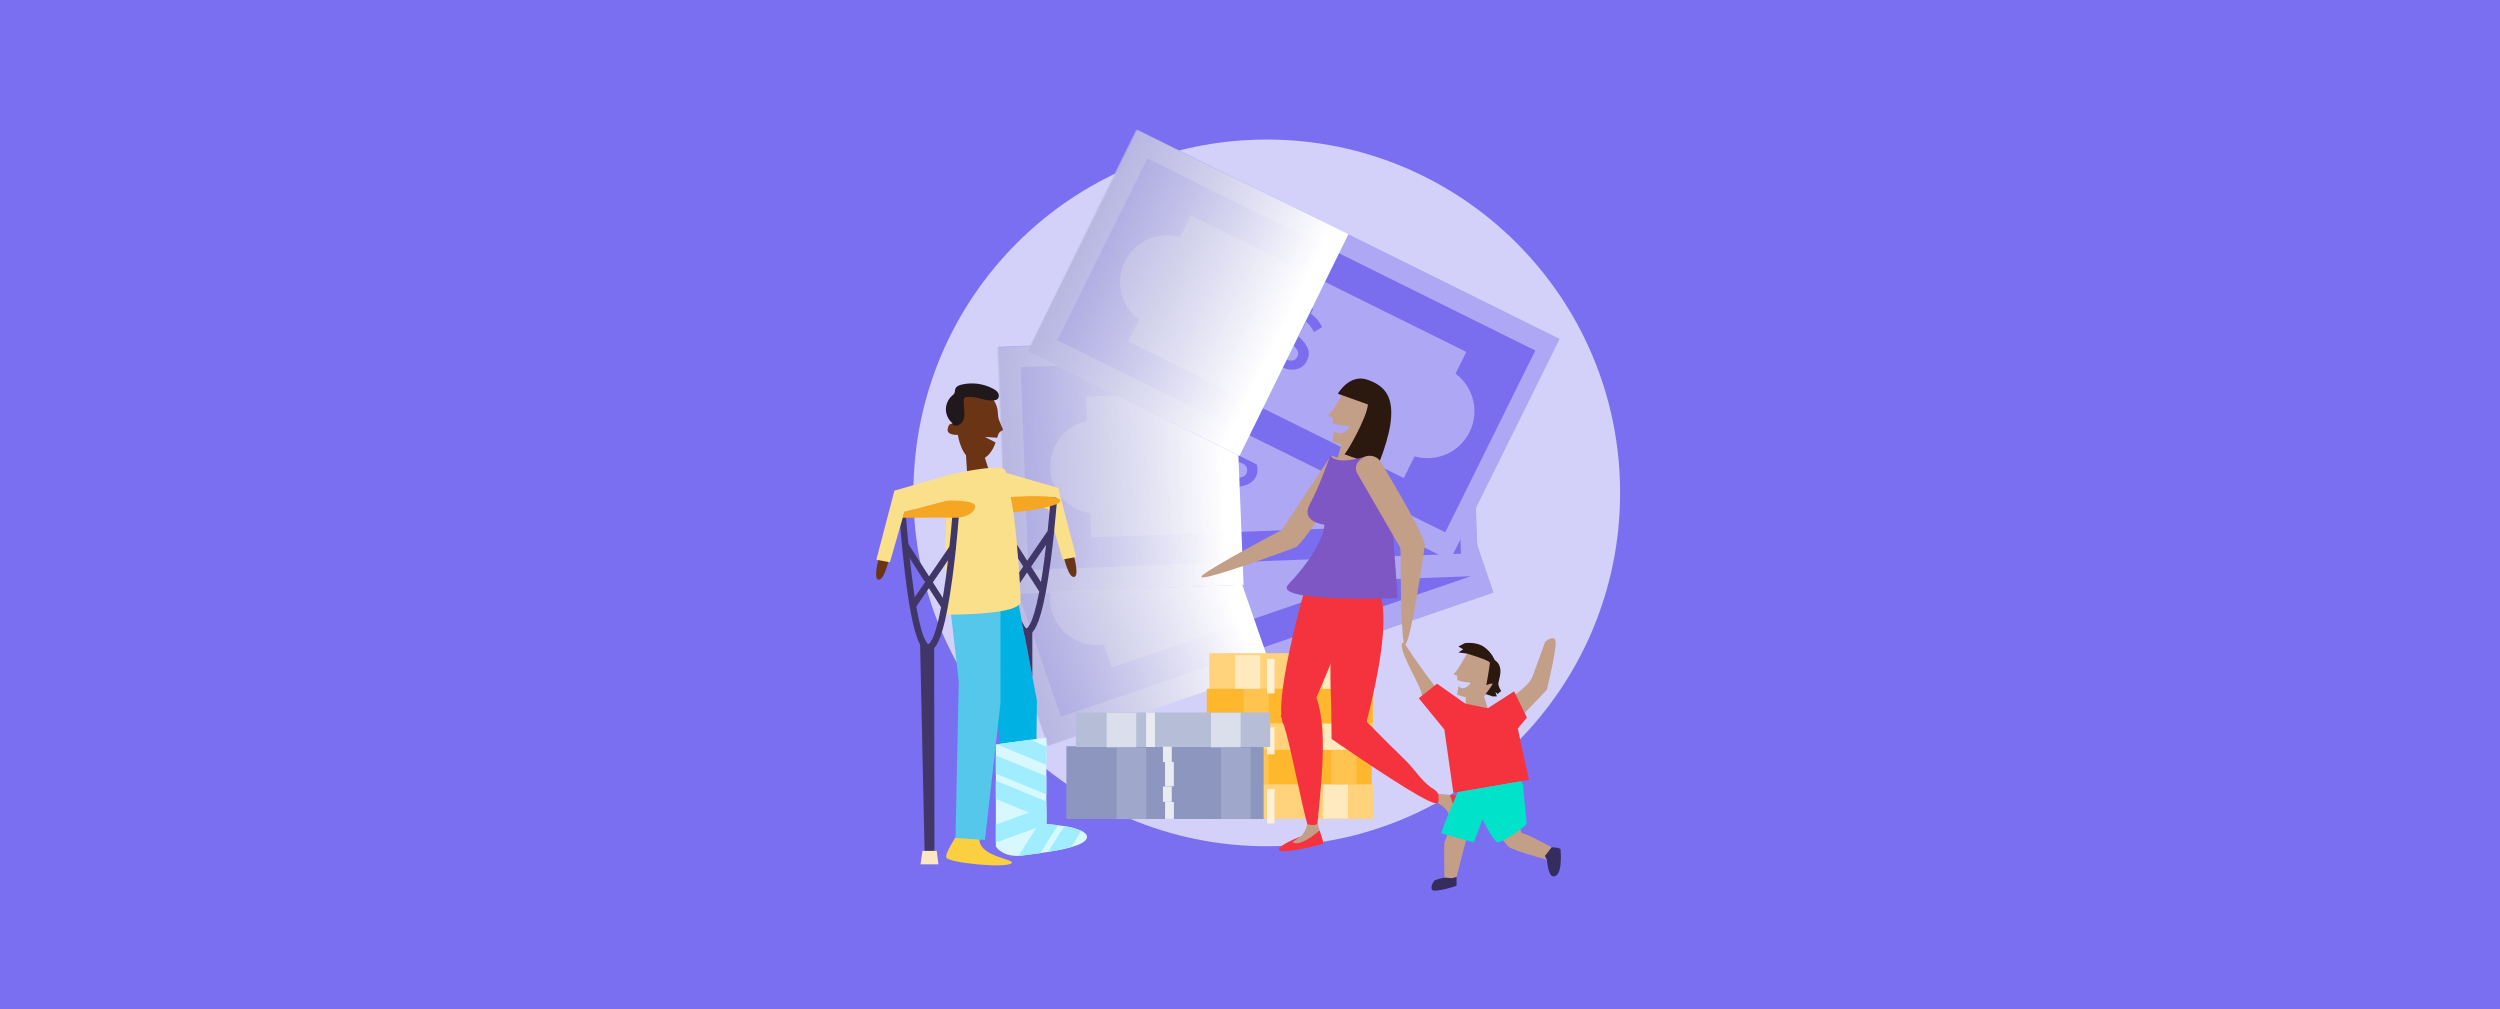 <?xml version="1.0" encoding="UTF-8"?>
<svg xmlns="http://www.w3.org/2000/svg" xmlns:xlink="http://www.w3.org/1999/xlink" viewBox="0 0 1090 440">
  <defs>
    <style>
      .cls-1 {
        fill: url(#linear-gradient-2);
      }

      .cls-1, .cls-2, .cls-3 {
        mix-blend-mode: multiply;
      }

      .cls-1, .cls-2, .cls-3, .cls-4, .cls-5, .cls-6, .cls-7, .cls-8, .cls-9, .cls-10, .cls-11, .cls-12, .cls-13, .cls-14, .cls-15, .cls-16, .cls-17, .cls-18, .cls-19, .cls-20, .cls-21, .cls-22, .cls-23, .cls-24, .cls-25, .cls-26, .cls-27, .cls-28, .cls-29, .cls-30, .cls-31, .cls-32, .cls-33, .cls-34 {
        stroke-width: 0px;
      }

      .cls-2 {
        fill: url(#linear-gradient-3);
      }

      .cls-3 {
        fill: url(#linear-gradient);
      }

      .cls-35 {
        isolation: isolate;
      }

      .cls-4 {
        fill: #f5333f;
      }

      .cls-5 {
        fill: #7a6ff0;
      }

      .cls-6 {
        fill: #7a6eee;
      }

      .cls-7 {
        fill: #352c60;
      }

      .cls-8 {
        fill: #2b180e;
      }

      .cls-9 {
        fill: #55c7ea;
      }

      .cls-10 {
        fill: #403768;
      }

      .cls-11 {
        fill: #20181a;
      }

      .cls-12 {
        fill: #d8f8ff;
      }

      .cls-13 {
        fill: #ada7f4;
      }

      .cls-14 {
        fill: #dbdfeb;
      }

      .cls-15 {
        fill: #d3d0fa;
      }

      .cls-16 {
        fill: #c39f88;
      }

      .cls-17 {
        fill: #8c96bf;
      }

      .cls-18 {
        fill: #a0edff;
      }

      .cls-19 {
        fill: #b6bdd7;
      }

      .cls-20 {
        fill: #9fa8ca;
      }

      .cls-21 {
        fill: #fbd040;
      }

      .cls-22 {
        fill: #7e57c5;
      }

      .cls-23 {
        fill: #f5a623;
      }

      .cls-24 {
        fill: #fff1d8;
      }

      .cls-25 {
        fill: #ffe9be;
      }

      .cls-26 {
        fill: #fce7c4;
      }

      .cls-27 {
        fill: #ffc350;
      }

      .cls-28 {
        fill: #ffb72d;
      }

      .cls-29 {
        fill: #ffd27b;
      }

      .cls-30 {
        fill: #fbe08b;
      }

      .cls-31 {
        fill: #e9ebf3;
      }

      .cls-32 {
        fill: #00b2e3;
      }

      .cls-33 {
        fill: #6b3415;
      }

      .cls-34 {
        fill: #00e2ca;
      }
    </style>
    <linearGradient id="linear-gradient" x1="1863.61" y1="429.36" x2="2068.58" y2="429.36" gradientTransform="translate(-501.44 -171.77) scale(.5 1)" gradientUnits="userSpaceOnUse">
      <stop offset="0" stop-color="#b8b8d9" stop-opacity=".7"/>
      <stop offset="1" stop-color="#fff"/>
    </linearGradient>
    <linearGradient id="linear-gradient-2" x1="1954.54" y1="444.24" x2="2159.5" y2="444.24" gradientTransform="translate(-546.62 -241.03) scale(.5 1)" xlink:href="#linear-gradient"/>
    <linearGradient id="linear-gradient-3" x1="2211.2" y1="685.24" x2="2416.16" y2="685.24" gradientTransform="translate(1203.16 -1036.62) rotate(90) scale(.5 1)" xlink:href="#linear-gradient"/>
  </defs>
  <g class="cls-35">
    <g id="Capa_1" data-name="Capa 1">
      <rect class="cls-5" width="1090" height="440"/>
      <g>
        <g>
          <circle class="cls-15" cx="552.31" cy="214.9" r="154.06"/>
          <g>
            <g>
              <g>
                <rect class="cls-13" x="433.98" y="186.93" width="205.32" height="107.68" transform="translate(-49.09 187.1) rotate(-18.93)"/>
                <rect class="cls-6" x="443.1" y="195.87" width="188.75" height="88.46" transform="translate(-48.82 187.33) rotate(-18.93)"/>
                <path class="cls-13" d="m617.51,213.04c-3.26-9.51-12.82-15.06-22.42-13.59l-3.43-10-126.84,43.5,3.43,10c-8.47,4.73-12.62,14.98-9.36,24.49,3.26,9.51,12.82,15.06,22.42,13.59l3.43,10,126.84-43.5-3.43-10c8.47-4.73,12.62-14.98,9.36-24.49Z"/>
              </g>
              <path class="cls-6" d="m536.87,252.2c-3.27.64-6.62.29-9.71-.89l1.28-4.04c2.6,1.02,4.9,1.49,7.38,1.11l-2.25-7.12c-5.74.29-8.84-.92-10.13-4.99l-.02-.07c-1.24-3.93,1.01-7.55,5.44-9.35l-.67-2.11,3.16-1,.69,2.18c2.75-.51,5.23-.25,7.7.6l-.96,4.06c-1.98-.69-3.85-.94-5.68-.77l2.18,6.91c5.96-.36,9.02,1.11,10.25,5l.02.07c1.25,3.96-1.04,7.6-5.52,9.46l1.14,3.6-3.16,1-1.15-3.64Zm-6.7-21.74c-2.23.9-3.04,2.52-2.54,4.12l.02.07c.47,1.49,1.47,2.25,4.53,2.21l-2.02-6.39Zm11.19,12.93l-.02-.07c-.51-1.6-1.58-2.34-4.67-2.28l2.08,6.58c2.23-.9,3.17-2.48,2.62-4.22Z"/>
              <rect class="cls-3" x="436.37" y="203.73" width="103.14" height="107.72" transform="translate(-57.44 173.9) rotate(-19.11)"/>
            </g>
            <g>
              <g>
                <rect class="cls-13" x="437.34" y="147.34" width="205.32" height="107.68" transform="translate(-7.12 20.26) rotate(-2.14)"/>
                <rect class="cls-6" x="446.63" y="156.55" width="188.75" height="88.46" transform="translate(-7.11 20.3) rotate(-2.14)"/>
                <path class="cls-13" d="m625.44,198c-.37-10.04-7.93-18.12-17.54-19.49l-.39-10.56-134,5,.39,10.56c-9.48,2.08-16.41,10.7-16.03,20.74.37,10.04,7.93,18.12,17.54,19.49l.39,10.56,134-5-.39-10.56c9.48-2.08,16.41-10.7,16.03-20.74Z"/>
              </g>
              <path class="cls-6" d="m536.92,212.18c-3.32-.34-6.42-1.63-9.04-3.65l2.39-3.5c2.19,1.73,4.27,2.84,6.75,3.19l-.1-7.47c-5.58-1.38-8.2-3.44-8.25-7.71v-.07c-.05-4.12,3.15-6.94,7.91-7.38l-.03-2.21,3.32-.04.03,2.29c2.78.31,5.08,1.27,7.2,2.8l-2.09,3.61c-1.69-1.24-3.42-2.01-5.21-2.37l.09,7.24c5.81,1.37,8.32,3.67,8.37,7.74v.07c.05,4.15-3.19,6.98-8.02,7.46l.05,3.77-3.32.04-.05-3.81Zm-.14-22.75c-2.4.22-3.64,1.53-3.62,3.21v.07c.02,1.56.76,2.58,3.7,3.42l-.09-6.7Zm6.98,15.61v-.07c-.02-1.68-.84-2.7-3.82-3.54l.09,6.9c2.4-.22,3.75-1.46,3.73-3.29Z"/>
              <rect class="cls-1" x="436.95" y="149.35" width="103.14" height="107.72" transform="translate(-7.8 19.88) rotate(-2.31)"/>
            </g>
            <g>
              <g>
                <rect class="cls-13" x="510.29" y="47.79" width="107.68" height="205.32" transform="translate(178.92 589.18) rotate(-63.65)"/>
                <rect class="cls-6" x="520.97" y="56.19" width="88.46" height="188.75" transform="translate(179.41 590.22) rotate(-63.65)"/>
                <path class="cls-13" d="m640.74,188.39c4.46-9.01,1.67-19.71-6.12-25.49l4.69-9.47-120.16-59.52-4.69,9.47c-9.33-2.69-19.53,1.58-23.99,10.58-4.46,9.01-1.67,19.71,6.12,25.49l-4.69,9.47,120.16,59.52,4.69-9.47c9.33,2.69,19.53-1.58,23.99-10.58Z"/>
              </g>
              <path class="cls-6" d="m556.17,158.65c-2.76-1.88-4.87-4.5-6.2-7.52l3.77-1.93c1.11,2.56,2.39,4.53,4.41,6.02l3.48-6.61c-4.25-3.87-5.57-6.93-3.58-10.71l.03-.07c1.92-3.64,6.08-4.6,10.47-2.72l1.03-1.95,2.94,1.54-1.06,2.02c2.3,1.6,3.86,3.54,4.99,5.9l-3.56,2.17c-.9-1.89-2.04-3.4-3.45-4.57l-3.37,6.41c4.45,3.98,5.56,7.19,3.66,10.8l-.03.07c-1.93,3.68-6.13,4.61-10.61,2.73l-1.76,3.34-2.94-1.54,1.78-3.37Zm10.73-20.06c-2.21-.95-3.93-.39-4.71,1.09l-.03.07c-.73,1.38-.57,2.63,1.62,4.77l3.12-5.93Zm-1.31,17.05l.03-.07c.78-1.49.55-2.77-1.67-4.93l-3.21,6.1c2.21.95,3.99.51,4.84-1.11Z"/>
              <rect class="cls-2" x="464.05" y="76.11" width="107.72" height="103.14" transform="translate(174.89 536.17) rotate(-63.83)"/>
            </g>
            <g>
              <g>
                <rect class="cls-29" x="527.26" y="341.98" width="71.35" height="15.05"/>
                <rect class="cls-29" x="527.26" y="284.79" width="71.35" height="42.34"/>
                <rect class="cls-28" x="526.75" y="326.93" width="71.35" height="15.05"/>
                <rect class="cls-28" x="526.14" y="300.31" width="72.4" height="15.05"/>
                <rect class="cls-25" x="538.56" y="285.62" width="10.86" height="14.7"/>
                <rect class="cls-25" x="538.56" y="315.65" width="10.86" height="11.3"/>
                <rect class="cls-25" x="538.56" y="342.08" width="10.86" height="14.8"/>
                <rect class="cls-27" x="542.24" y="300.39" width="10.86" height="14.98"/>
                <rect class="cls-27" x="542.24" y="326.92" width="10.86" height="14.98"/>
                <rect class="cls-25" x="576.88" y="285.62" width="10.86" height="14.7"/>
                <rect class="cls-25" x="576.88" y="315.65" width="10.86" height="11.3"/>
                <rect class="cls-25" x="576.88" y="342.08" width="10.86" height="14.8"/>
                <rect class="cls-27" x="580.55" y="300.39" width="10.86" height="14.98"/>
                <rect class="cls-27" x="580.55" y="326.92" width="10.86" height="14.98"/>
              </g>
              <rect class="cls-24" x="552.45" y="287.3" width="3.23" height="15.02"/>
              <rect class="cls-24" x="552.45" y="317.14" width="3.23" height="11.76"/>
              <rect class="cls-24" x="552.45" y="344.01" width="3.23" height="15"/>
            </g>
            <g>
              <g>
                <rect class="cls-17" x="464.95" y="325.35" width="85.98" height="31.73"/>
                <rect class="cls-19" x="469.07" y="310.65" width="84.74" height="15.05"/>
                <rect class="cls-14" x="482.5" y="310.75" width="12.9" height="15.08"/>
                <rect class="cls-20" x="486.86" y="325.99" width="12.9" height="31.11"/>
                <rect class="cls-14" x="528" y="310.75" width="12.9" height="15.08"/>
                <rect class="cls-20" x="532.36" y="325.99" width="12.9" height="31.11"/>
              </g>
              <rect class="cls-31" x="499.7" y="310.68" width="3.84" height="15.02"/>
              <rect class="cls-31" x="507.05" y="325.53" width="3.84" height="6.73"/>
              <rect class="cls-31" x="507.95" y="332.19" width="3.84" height="10.64"/>
              <rect class="cls-31" x="507.05" y="342.89" width="3.84" height="6.73"/>
              <rect class="cls-31" x="507.98" y="349.68" width="3.84" height="7.37"/>
            </g>
            <g>
              <g>
                <path class="cls-16" d="m580.32,198.61l-21.4,32.43s-29.29,15.38-34.47,19.65c-5.19,4.28,23.22-5.65,40.34-12.02,3.89-1.61,25.73-36.55,25.73-36.55l-10.2-3.51Z"/>
                <path class="cls-16" d="m570.44,356.75c-.34,2.42-.88,4.99-2.42,6.96-1.69,2.17-4.32,2.93-6.73,4.02-.35.16-.71.33-.96.62s-.36.75-.14,1.07c.21.32.65.39,1.03.41,5.24.37,10.36-2.01,15.04-4.05l-3.22-12.42"/>
                <path class="cls-4" d="m588.26,268.44c2.97-8.11,6.86-17.76,3.2-26.28-3.25-7.57-14.11-7.65-17.73-.25-2.76,5.63-16.32,53.81-15.08,69.93l-.28.14s.16.48.45,1.34c.19,1.18.49,2.1.92,2.74,2.87,8.59,7.71,34.54,10.23,43.23.16.17,4.28,1.16,4.45-.55,2.17-21.01,4.12-41.88-.47-54.55.64-1.47,1.2-2.86,1.71-4.03,4.52-10.46,8.67-21.01,12.59-31.72Z"/>
                <path class="cls-4" d="m567.19,364.65s-10.93,4.23-9.43,6.04c1.5,1.81,18.74-2.43,19.13-2.9.4-.47-1.57-5.74-1.57-5.74,0,0-6.02,5.52-10.01,5.6-3.98.09.99-2.07,1.87-3Z"/>
                <path class="cls-16" d="m625.52,349.33c2.15,1.16,4.37,2.57,5.68,4.69,1.44,2.34,1.24,5.07,1.42,7.71.03.38.06.78.24,1.12.19.34.57.6.95.5.37-.09.59-.47.75-.82,2.18-4.78,1.73-10.41,1.45-15.5l-12.76-1.32"/>
                <path class="cls-4" d="m631.77,355.17s.16,11.72,2.37,10.94c2.22-.78,4.26-18.41,3.95-18.94-.3-.53-5.93-.53-5.93-.53,0,0,3.07,7.57,1.76,11.33-1.31,3.76-1.59-1.65-2.16-2.8Z"/>
                <path class="cls-4" d="m626.86,345.82c-.65-1.26-2.15-1.9-3.33-2.79-3.97-3-6.63-7.37-10.11-10.88-2.78-2.81-5.64-5.54-8.45-8.32-1.54-1.52-3.07-3.05-4.58-4.61-.75-.77-1.49-1.54-2.22-2.31-.47-.49-2.11-1.74-2.22-2.39-.14-.83,7.62-27.35,7.22-45.79-.05-2.47-.26-4.79-.64-6.89l-1.41-15.15-14.76,2.49s-1.06,3.77-2.28,8.77c-1.38,3.55-2.64,9.03-3.37,17.44-.08.8-.15,1.56-.18,2.25-.55,7.69-.68,17.61-.13,30.44.15,10.22.16,14.09.16,14.09,0,0,24.45,16.98,37.53,24.46,3.67,2.1,6.44,3.45,7.53,3.47.52.01.83.09.93.06.01,0,.03,0,.05,0,.84.08.61-2.7.6-3.14-.02-.47-.13-.87-.31-1.22Z"/>
                <path class="cls-16" d="m601.78,173.43c-3.53-1.66-11.71-6.68-15.28-3.59,0,0-2.76,4.51-4.28,7.17-1.52,2.66-3.36,4.32-3.36,4.32l2.23.8-.03,2.32c3.48,1.49,5.79.99,7.46,1.6-2.27,3.32-5.22,3.59-6.78,1.82l-.79,4.7s7.52,3.05,13.44,1.54c5.92-1.51,10.92-19.02,7.38-20.68Z"/>
                <path class="cls-16" d="m590.38,193.61l1.14,7.74s-10.2,3.1-9.28.86c1.72-4.2,3.24-11.29,3.24-11.29l4.89,2.69Z"/>
                <path class="cls-8" d="m596.41,176.34l-13.1-4.68s5.02-8.9,13.01-6.06c7.99,2.84,15.83,8.7,4.88,36.44-2.52.48-12.16-2.76-15.03-4.02.73-.09,9.93-16.05,10.24-21.69Z"/>
                <path class="cls-22" d="m580.04,198.52s1.44,4.09,12.83,1.18c11.39-2.91,13.62,21.79,13.62,21.79l2.94,39.29s-55.21,2.03-47.74-5.91c16-16.98,15.75-26.08,15.75-26.08,0,0-10.58-1.23-6.4-8.86,4.18-7.63,8.99-21.41,8.99-21.41Z"/>
                <path class="cls-16" d="m591.86,206.56l18.13,31.32c.43.75.66,1.57.66,2.41,0,6.24.06,33.69,1.39,39.75,1.51,6.85,6.54-23.7,9.19-42.31.34-3.27-12.84-25.7-19.22-36.34-1.71-2.86-5.79-3.57-8.33-1.46l-.79.66c-1.79,1.49-2.22,3.95-1.04,5.98Z"/>
              </g>
              <path class="cls-16" d="m677.9,381.18c-2.76,1.22-2.87-6.08-3.44-6.3-.55-.22-14.92-4.13-16.69-5.67-1.76-1.55-11.84-15.78-11.84-15.78l-6.69,12.72-5.01,19.46s-9.5,2.2-9.61,1.32c-.11-.88,5.12-4.3,5.12-4.3,0,0-.17-14.48,0-15.04.19-.55,6.44-17.4,6.44-17.4l-.64-4.79,26.29-4.54.24,1.98s-.46,20.45,1.76,20.54c2.21.11,15.83,7.77,15.83,7.77,0,0,1.02,8.83-1.74,10.03Z"/>
              <path class="cls-16" d="m674.4,300.78l-9.66,10.08-5.78,6.03,2.86,23.96-26.29,4.54-4.04-30.21s-9.41-8.28-11.38-11.98c-.22-.41-.35-.77-.36-1.05-.14-2.8-11.87-21.51-7.71-22.11,0,0,7.44,11.46,13.43,18.91,2.64,3.28,5.01,5.79,6.3,6.16,1.43.41,4.13,1.02,7.04,1.65l.8.17c3.2.69,6.56,1.38,8.73,1.82,1.44.3,2.37.49,2.37.49,0,0,5.29-2.95,10.08-6.5,3.36-2.5,6.45-5.29,7.3-7.57,2.07-5.53,5.61-15.4,5.61-15.4,0,0,4.13-3.39,4.57,0s-3.86,21.03-3.86,21.03Z"/>
              <path class="cls-16" d="m651.7,287.8c-2.78-1.31-9.22-5.26-12.03-2.82,0,0-2.17,3.55-3.37,5.65-1.2,2.09-2.64,3.4-2.64,3.4l1.75.63-.02,1.83c2.74,1.17,4.56.78,5.87,1.26-1.78,2.61-4.11,2.83-5.34,1.43l-.62,3.7s5.92,2.4,10.58,1.21c4.66-1.19,8.59-14.97,5.81-16.28Z"/>
              <polygon class="cls-16" points="639.06 302.59 639.06 310.11 649.08 310.11 646.72 302.59 639.06 302.59"/>
              <polygon class="cls-4" points="666.63 340.02 661.82 340.85 635.53 345.39 633.67 345.72 629.74 318.07 618.58 304.42 620.11 303.2 625.47 298.94 626.54 298.08 638.8 306.74 639.6 306.92 648.33 308.74 648.68 308.8 660.14 301.41 660.79 302.72 664.74 310.86 665.73 312.9 661.76 317.63 666.63 340.02"/>
              <path class="cls-34" d="m635.53,345.39s-7.71,17.87-7.05,17.98,14.12,3.88,14.12,3.88l3.79-10.06s4.75,10.06,6.74,10.06,12.49-6.96,12.49-8.29-1.44-13.37-1.44-15.25-.98-3.1-.98-3.1l-27.68,4.78Z"/>
              <path class="cls-7" d="m629.74,382.62l3.33.27,2-.56s.01,3.44,0,3.77-9.13,2.93-10.46,2.04.38-3.92.94-4.31,4.18-1.21,4.18-1.21Z"/>
              <path class="cls-7" d="m674.46,374.88s-1.1-1.71-.71-1.99,2.75-3.49,2.75-3.49c0,0,3.78.11,3.89.94s1.05,12.41-3.36,11.72c-2.11-.33-2.56-7.18-2.56-7.18Z"/>
              <path class="cls-8" d="m639.67,284.98s9.92,2.95,9.92,3.98-1.55,9.8-1.55,9.8c0,0,3.14-1.45,2.6-.32s-2.9,4.15-2.9,4.15l2.96,1.03h1.91l-.6-1.92.96.88,1.55-1.33s-1.25-1.73-1.25-3.19,2.88-7.45-1.58-10.27c0,0-1.19-3.27-4.6-5.7s-8.41-1.69-8.41-1.69l-2.8,1.47,2.06,1.25-2.06,1.33,3.78.52Z"/>
            </g>
          </g>
        </g>
        <g>
          <polygon class="cls-32" points="452.1 305.53 451.48 359.29 450.2 359.33 445.81 359.48 438.62 359.73 433.29 291.64 424.95 251.02 441.8 251.12 445.52 270.75 445.61 271.23 446.66 276.8 450.11 295 452.1 305.53"/>
          <path class="cls-21" d="m419.47,360.84s-7.84,10.9-6.83,13.1c1.01,2.21,25.03,4.68,28.22,2.55,3.18-2.13-18.03-2.84-13.07-13.57"/>
          <polygon class="cls-9" points="436.23 255.31 436.19 306.75 429.44 366.21 416.6 365.38 418.02 297.11 413.51 257.96 436.23 255.31"/>
          <path class="cls-33" d="m421.05,196.45l.63,9.93s10.66,1.66,9.79-.62c-1.58-4.12-2.73-8.76-2.73-8.76l-7.69-.56Z"/>
          <path class="cls-33" d="m413.17,187.29c.41-3.72,2.65-2.26,3.74-2.47.57-.11,1.47-3.84,2.19-7.34.71-3.43,1.64-7.43,5.31-7.11l3.21.09c3.65.32,6.52,4.42,7.24,7.82.26,1.25.24,3.55.61,4.54.68,1.83,1.3,3.25,1.71,4.14.18.4-.08.82-.5.93-.56.14-1.25.7-1.73,2.35-.06.19-.12.4-.18.62-1.31-.1-3.21-.24-5.33-.38.12.01,2.76,1.55,4.64,2.47-1.23,3.4-3.5,7.53-8.41,7.72-6.37.25-8.05-11.06-8.05-11.06,0,0-4.74.26-4.45-2.33Z"/>
          <path class="cls-30" d="m444.95,262.36c-.03.69-.5,1.31-1.31,1.84-.67.45-1.58.85-2.66,1.2-8.68,2.8-28.56,2.58-28.56,2.58,0,0-1.36-34.8,1.45-60.96,0,0,19.57-4.62,23.81-2.59,2.15,1.03,4.31,17.71,5.71,33,.19,2.08.37,4.13.53,6.11.17,2.1.32,4.13.46,6.03h0c.11,1.65.21,3.2.3,4.62.23,4,.34,6.98.27,8.18Z"/>
          <path class="cls-33" d="m467.98,241.52s2.74,9.28.47,9.99c-2.52.8-4.57-8.38-4.57-8.38"/>
          <polygon class="cls-30" points="431.83 215.21 456.98 221.93 463.32 243.95 469.23 242.84 461.35 212.72 437.45 205.82 431.83 215.21"/>
          <path class="cls-11" d="m415.52,185.37c1.45.67,3.26-.2,4.11-1.55.85-1.35.94-3.05.83-4.64-.11-1.59-.39-3.19-.21-4.78.03-.29.09-.59.26-.83.28-.37.77-.48,1.23-.52,3.96-.4,7.82,2.02,11.76,1.48.48-.07.98-.18,1.36-.49.76-.62.8-1.83.32-2.69-.48-.86-1.35-1.42-2.21-1.88-4.12-2.21-9.05-2.86-13.61-1.81-1.16.27-2.45.78-2.84,1.91-.2.59-.12,1.26-.38,1.83-.23.51-.7.85-1.12,1.22-1.64,1.47-2.61,3.65-2.61,5.86s.99,4.38,2.64,5.84"/>
          <path class="cls-10" d="m418.18,223.5c0,.14-1.02,14.33-2.96,28.64-2.84,20.99-5.61,28.01-7.94,30.41-.6.61-1.17.93-1.7,1.1-.24.08-.54.13-.87.13-.5,0-1.1-.14-1.72-.56-.54-.37-1.16-.99-1.83-2.18-1.85-3.29-4.13-10.94-6.47-29.87-1.72-13.96-2.63-27.54-2.64-27.67l2.84-.19c0,.15.98,14.53,2.8,28.89,1.97,15.47,3.88,22.62,5.21,25.91,1.06,2.62,1.75,2.81,1.82,2.83.23-.07.81-.42,1.62-2.02,1.48-2.91,3.72-9.99,6.04-27.14,1.92-14.21,2.93-28.33,2.94-28.47l2.84.2Z"/>
          <rect class="cls-10" x="401.83" y="235.15" width="2.85" height="31.84" transform="translate(-71.73 256.93) rotate(-32.61)"/>
          <rect class="cls-10" x="391.21" y="249.79" width="31.35" height="2.85" transform="translate(-30.32 444.9) rotate(-55.59)"/>
          <path class="cls-23" d="m412.42,218.3s12.84-.6,12.78,2.46-5.06,5.12-8.45,4.98-23.27,0-23.27,0l.85-2.61,18.09-4.83Z"/>
          <path class="cls-12" d="m473.92,364.94c0,1.84-2.9,3.28-6.98,4.43h0c-2.95.84-6.52,1.51-10.04,2.07-1.13.18-2.26.35-3.35.51-2.82.41-5.46.74-7.54,1.03-.69.1-1.34.15-1.95.17-7.35.28-9.87-4.07-9.87-4.07v-44.51l.32-.04,14.58-1.97,7.13-.96v37.71s.03,0,.1,0c.46.03,2.48.16,4.99.48.88.11,1.82.24,2.77.4,2.68.45,5.49,1.11,7.42,2.06,1.48.72,2.44,1.61,2.44,2.71Z"/>
          <polygon class="cls-18" points="456.19 325.47 456.19 333.44 434.49 324.51 449.07 322.54 456.19 325.47"/>
          <polygon class="cls-18" points="456.19 338.41 456.19 346.37 434.17 337.31 434.17 329.35 456.19 338.41"/>
          <polygon class="cls-18" points="456.19 349.43 456.19 357.39 454.52 356.7 448.6 354.27 434.17 348.33 434.17 340.38 456.19 349.43"/>
          <path class="cls-18" d="m456.3,359.29l-4.47,1.63-17.65,6.45v-7.84l14.43-5.27,7.6-2.78v7.8s.03,0,.1,0Z"/>
          <path class="cls-18" d="m461.29,359.77l-7.75,12.18c-2.82.41-5.46.74-7.54,1.03-.69.1-1.34.15-1.95.17l7.78-12.22,2.69-4.23,1.68-2.64v5.23s.03,0,.1,0c.46.03,2.48.16,4.99.48Z"/>
          <path class="cls-18" d="m471.48,362.23l-4.54,7.14h0c-2.95.84-6.52,1.51-10.04,2.07l7.17-11.26c2.68.45,5.49,1.11,7.42,2.06Z"/>
          <path class="cls-33" d="m383.34,242.72s-2.74,9.28-.47,9.99c2.52.8,4.57-8.38,4.57-8.38"/>
          <polygon class="cls-30" points="419.49 216.41 394.34 223.13 388 245.16 382.09 244.04 389.97 213.92 413.87 207.02 419.49 216.41"/>
          <path class="cls-10" d="m407.42,375.7h-4.21l-2.04-94.66-.07-3.36,1.82.42c1.06,2.62,1.75,2.81,1.82,2.83.23-.07.81-.42,1.62-2.02l.93.22v3.43s.14,93.14.14,93.14Z"/>
          <polygon class="cls-26" points="402.19 370.98 408.43 370.98 409.14 376.85 401.35 376.85 402.19 370.98"/>
          <path class="cls-10" d="m460.93,217.15c-.73-.23-1.69-.41-2.82-.53-.03.48-.15,1.95-.33,4.14-.22,2.68-.56,6.43-1.01,10.72l-8.89,12.98-4.5-7.03c.19,2.08.37,4.13.53,6.11l2.22,3.47-1.76,2.57h0c.11,1.65.21,3.2.3,4.62l3.13-4.57,5.31,8.3c-1.54,8.07-2.94,12.12-3.97,14.15-.81,1.6-1.39,1.95-1.62,2.02-.06-.01-.75-.2-1.82-2.83-.07-.16-.13-.33-.2-.51l.09.48,1.05,5.57c.3.1.59.13.85.13.33,0,.62-.06.87-.13.53-.17,1.1-.48,1.7-1.1,2.33-2.4,5.1-9.42,7.94-30.41.6-4.41,1.11-8.82,1.52-12.8l.17-.25-.14-.1c.54-5.18.93-9.61,1.16-12.4.1-1.19.16-2.08.2-2.59Zm-5.74,27.77c-.45,3.32-.89,6.25-1.33,8.86l-4.3-6.72,6.56-9.58c-.28,2.43-.59,4.93-.93,7.44Z"/>
          <path class="cls-10" d="m450.11,295l-4.5-23.77.11.03c1.06,2.62,1.76,2.81,1.82,2.83.23-.07.81-.42,1.62-2.02l.93.22v3.43s.03,19.3.03,19.3Z"/>
          <path class="cls-23" d="m462.32,218.26c.02.53-.58,1.03-1.58,1.49-.77.36-1.79.7-2.95,1.01-6.02,1.63-15.89,2.62-15.89,2.62l-1.24-6.7s11.16-.77,17.45-.06c1.12.13,2.09.3,2.82.53.86.28,1.37.64,1.38,1.1Z"/>
        </g>
      </g>
    </g>
  </g>
</svg>
